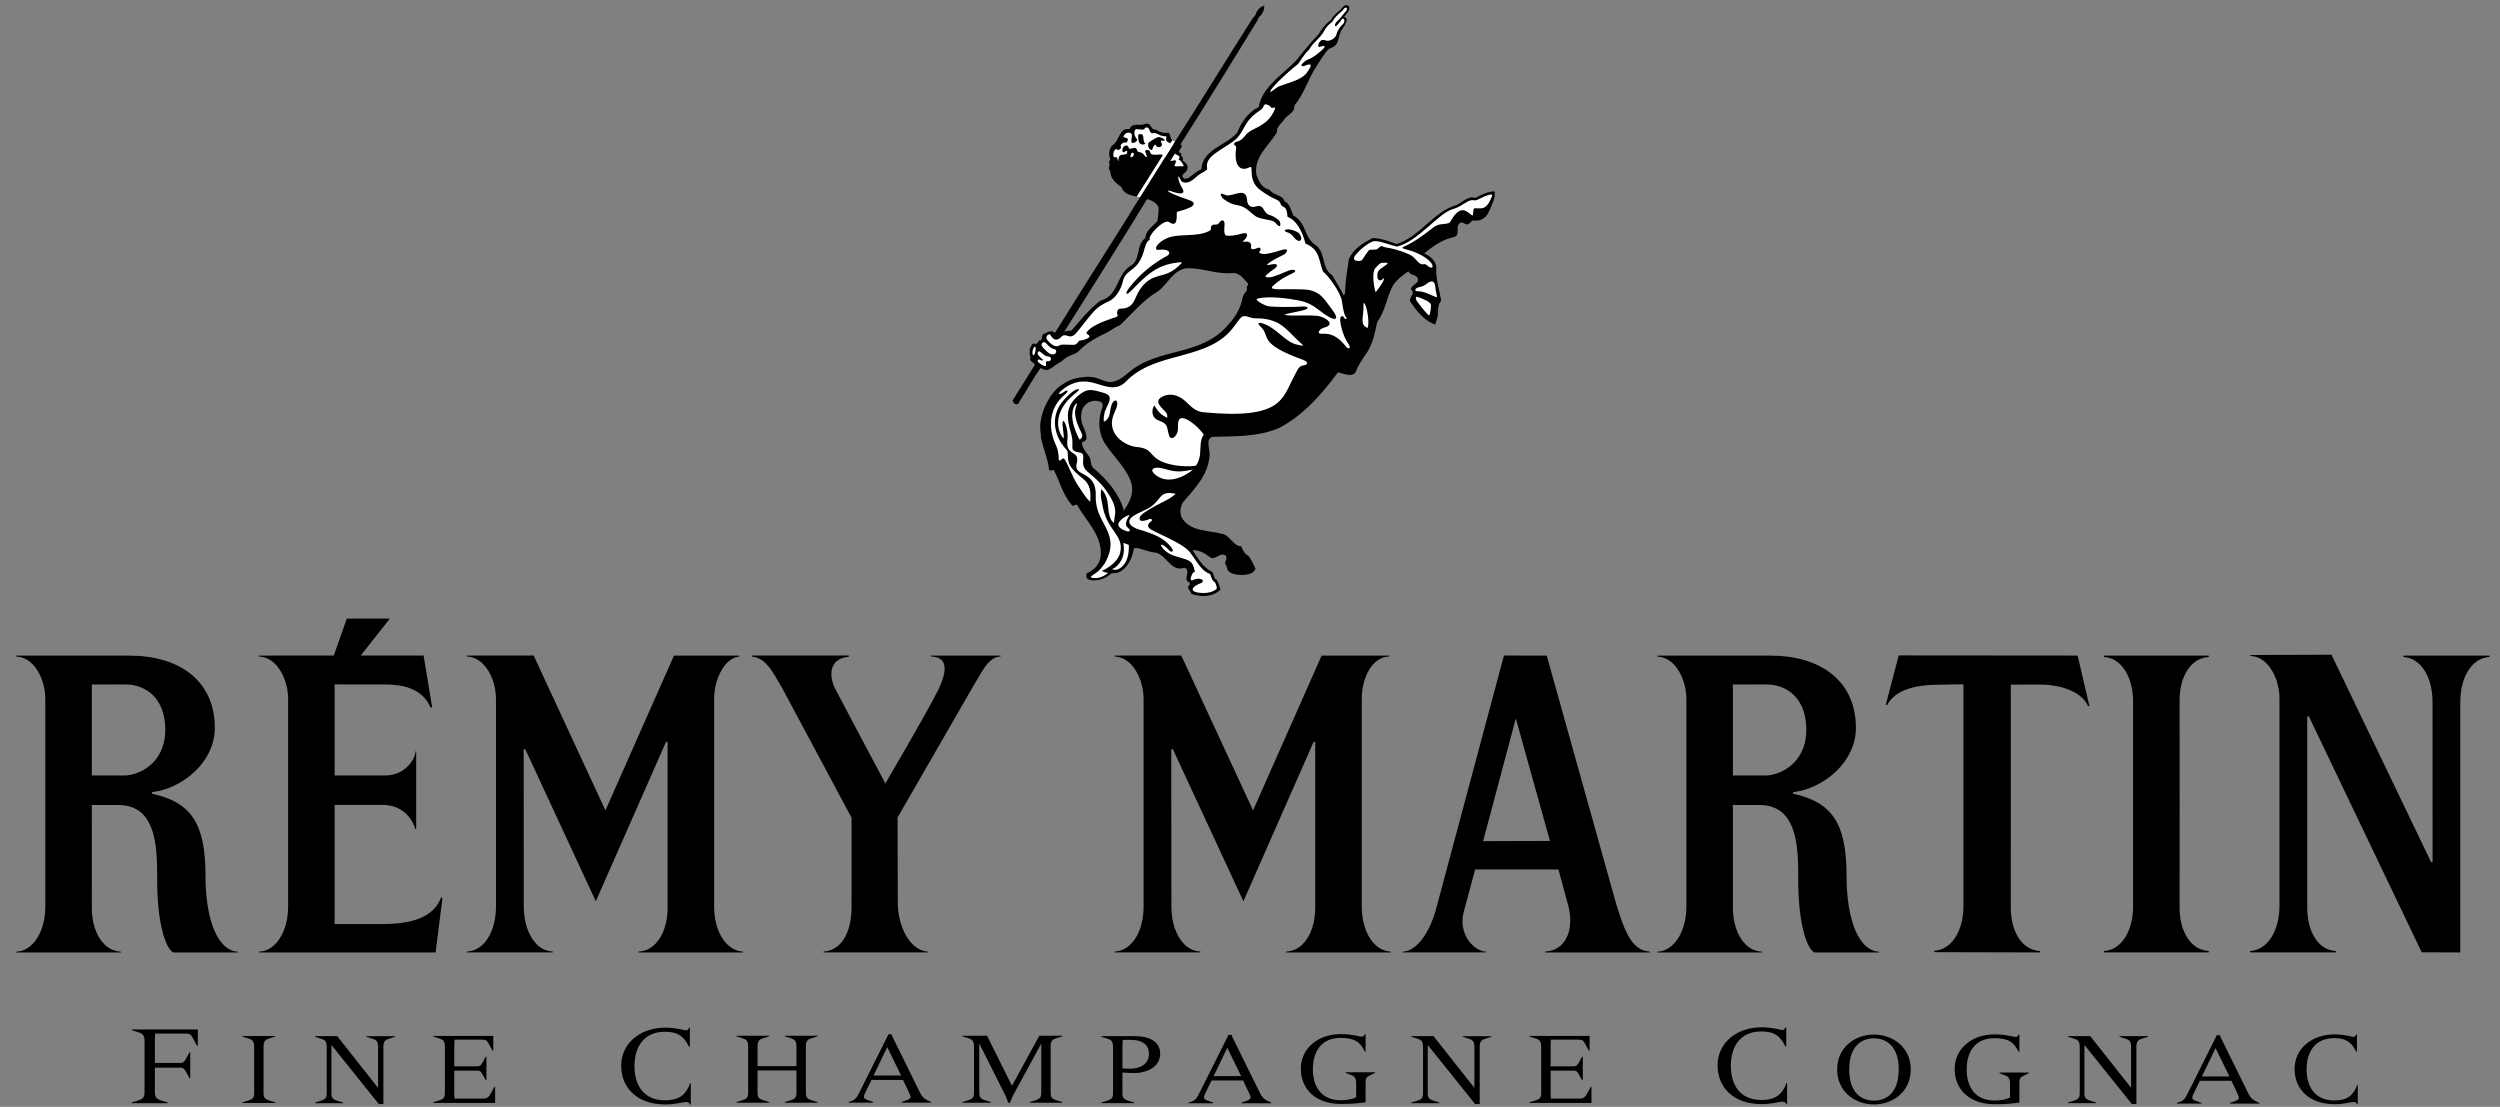 <svg xmlns="http://www.w3.org/2000/svg" width="131" height="58" viewBox="0 0 131 58" fill="none"><rect x="0" y="0" width="131" height="58" fill="#808080" stroke="none"/><path fill-rule="evenodd" clip-rule="evenodd" d="M10.768 45.884C10.768 43.167 10.034 42.043 7.964 41.589L7.968 41.507C8.732 41.428 9.559 41.035 10.179 40.455C10.876 39.805 11.259 38.978 11.257 38.13C11.256 36.954 10.821 35.982 10 35.321C9.213 34.688 8.097 34.354 6.773 34.354H0.853V34.405C1.159 34.416 1.448 34.547 1.693 34.79C2.107 35.206 2.375 35.923 2.375 36.62V47.493C2.375 48.825 1.724 49.834 0.856 49.868L0.855 49.91H6.333V49.867C6 49.852 5.685 49.708 5.456 49.465C5.038 49.04 4.803 48.335 4.811 47.532C4.815 47.163 4.814 46.148 4.812 44.864L4.811 42.223V42.181H6.182C6.722 42.178 7.159 42.338 7.479 42.657C8.242 43.416 8.239 44.971 8.236 46.107C8.232 48.303 8.655 49.678 9.077 49.909C9.204 49.91 11.313 49.91 12.471 49.909V49.869C11.435 49.825 10.768 48.272 10.768 45.884ZM6.517 40.636H4.812V35.864L4.854 35.865C4.863 35.865 5.731 35.874 6.53 35.865C7.112 35.857 7.639 36.057 8.013 36.427C8.437 36.846 8.662 37.475 8.662 38.248C8.662 38.948 8.431 39.548 7.995 39.986C7.513 40.466 6.898 40.636 6.517 40.636ZM96.759 45.884C96.759 43.167 96.025 42.043 93.956 41.589L93.96 41.507C94.725 41.428 95.551 41.035 96.172 40.455C96.868 39.805 97.252 38.978 97.25 38.13C97.247 36.954 96.813 35.982 95.992 35.321C95.205 34.688 94.089 34.354 92.766 34.354H86.847V34.405C87.151 34.416 87.44 34.547 87.685 34.79C88.1 35.206 88.367 35.923 88.367 36.62V47.493C88.367 48.825 87.717 49.834 86.849 49.868L86.848 49.91H92.326V49.867C91.993 49.852 91.678 49.708 91.449 49.465C91.031 49.04 90.796 48.335 90.803 47.532C90.807 47.163 90.806 46.148 90.805 44.864L90.803 42.223V42.181H92.174C92.714 42.178 93.151 42.338 93.47 42.657C94.234 43.416 94.229 44.971 94.228 46.107C94.224 48.303 94.646 49.678 95.07 49.909C95.196 49.91 97.304 49.91 98.462 49.909V49.869C97.427 49.825 96.759 48.272 96.759 45.884ZM92.509 40.636H90.803V35.864L90.846 35.865C90.855 35.865 91.724 35.874 92.522 35.865C93.104 35.857 93.632 36.057 94.005 36.427C94.43 36.846 94.653 37.475 94.653 38.248C94.653 38.948 94.423 39.548 93.986 39.986C93.505 40.466 92.89 40.636 92.509 40.636ZM38.942 49.866C38.058 49.823 37.42 48.835 37.42 47.49V36.618C37.42 35.609 37.959 34.47 38.737 34.404V34.352H35.317L31.762 42.38L31.724 42.465L31.686 42.382L27.963 34.348L24.468 34.352V34.403C24.773 34.415 25.064 34.544 25.307 34.789C25.722 35.204 25.99 35.922 25.99 36.618V47.491C25.99 48.843 25.352 49.829 24.468 49.861V49.907H28.966C28.965 49.891 28.965 49.875 28.965 49.859C28.646 49.846 28.344 49.71 28.123 49.48C27.693 49.051 27.446 48.326 27.446 47.491L27.443 43.401L27.44 39.267L27.52 39.25L31.22 47.226L34.902 38.868L34.981 38.885L34.982 39.619L34.983 41.372L34.982 43.865C34.981 45.552 34.98 47.145 34.983 47.53C34.991 48.335 34.755 49.04 34.337 49.463C34.088 49.714 33.785 49.849 33.461 49.86V49.908H38.941V49.866H38.942ZM23.111 47.025C22.757 47.976 21.775 48.422 20.019 48.422H17.535V45.116L17.534 42.221V42.179H20.064C21.039 42.179 21.578 42.827 21.765 43.443L21.809 43.442V39.373H21.777C21.763 39.576 21.638 39.882 21.369 40.152C21.148 40.371 20.766 40.634 20.195 40.634H17.535V35.862H17.577C17.596 35.863 19.462 35.873 20.188 35.867C21.454 35.87 22.21 36.26 22.568 37.088L22.644 37.051L22.196 34.351H18.899L18.953 34.283L20.43 32.415H18.172L17.502 34.321L17.493 34.35H17.463L13.576 34.352V34.403C13.881 34.415 14.171 34.544 14.415 34.789C14.83 35.204 15.098 35.922 15.098 36.618V47.491C15.098 48.824 14.447 49.834 13.576 49.867V49.908H22.826L23.185 47.05L23.111 47.025ZM48.783 34.352L48.786 34.402C49.09 34.411 49.302 34.503 49.41 34.679C49.593 34.977 49.495 35.492 49.11 36.255C48.522 37.422 46.453 40.953 46.432 40.989L46.394 41.054L46.359 40.987C46.335 40.942 43.929 36.424 43.75 36.065C43.576 35.714 43.467 35.207 43.685 34.835C43.83 34.587 44.105 34.445 44.477 34.416L44.475 34.348L39.393 34.351V34.404C40.061 34.468 40.412 35.068 40.749 35.652C40.824 35.781 40.894 35.903 40.969 36.022L44.618 42.842L44.623 42.852V45.409C44.623 46.475 44.624 47.317 44.621 47.573C44.605 48.944 44.043 49.814 43.152 49.861V49.907H48.621L48.62 49.865C48.198 49.84 47.803 49.562 47.505 49.071C47.212 48.587 47.044 47.938 47.044 47.291L47.04 46.145L47.033 42.845V42.833L47.039 42.824L50.877 36.167L51.126 35.739C51.581 34.947 51.888 34.421 52.425 34.403V34.352H48.783ZM72.878 49.866C71.995 49.823 71.356 48.835 71.356 47.49V36.618C71.356 36.08 71.49 35.538 71.724 35.131C71.99 34.667 72.358 34.417 72.787 34.402V34.352H69.253L65.698 42.38L65.66 42.465L65.622 42.382L61.899 34.348L58.403 34.352V34.403C58.709 34.415 58.998 34.544 59.243 34.789C59.657 35.204 59.925 35.922 59.925 36.618V47.491C59.925 48.843 59.287 49.829 58.403 49.861V49.907H62.901C62.901 49.891 62.9 49.875 62.9 49.859C62.581 49.846 62.28 49.71 62.058 49.48C61.628 49.051 61.381 48.326 61.381 47.491L61.377 43.401L61.375 39.267L61.454 39.25L65.154 47.226L68.836 38.868L68.916 38.885V39.619L68.918 41.372L68.916 43.865C68.915 45.552 68.913 47.145 68.918 47.53C68.926 48.335 68.69 49.04 68.27 49.463C68.042 49.705 67.728 49.847 67.396 49.86V49.908H72.876V49.866H72.878ZM86.448 49.861C85.522 49.817 85.15 48.855 84.696 47.396L81.049 34.355L78.807 34.35L75.23 47.708C74.847 49.018 74.186 49.838 73.494 49.87V49.907H77.871V49.871C77.567 49.854 77.22 49.644 76.978 49.322C76.783 49.065 76.491 48.513 76.718 47.712L77.289 45.59L77.297 45.559H77.328L81.631 45.561H81.663L81.671 45.592L82.191 47.508C82.372 48.278 82.28 48.943 81.931 49.385C81.696 49.682 81.356 49.847 80.97 49.86V49.908H86.45C86.448 49.89 86.448 49.872 86.448 49.861ZM81.162 44.065L77.769 44.075H77.715L77.729 44.023L79.389 37.792L79.428 37.644L79.469 37.792L81.203 44.011L81.217 44.064L81.162 44.065ZM108.87 34.352L99.494 34.344L98.816 36.922L98.882 36.949C99.251 36.253 100.13 35.894 101.497 35.881C101.558 35.883 101.663 35.879 101.811 35.875C102.056 35.868 102.425 35.859 102.844 35.859H102.885V47.477C102.885 48.803 102.245 49.779 101.358 49.817C101.358 49.836 101.359 49.865 101.361 49.893L106.89 49.908C106.893 49.879 106.893 49.852 106.893 49.831C106.457 49.814 106.066 49.581 105.79 49.171C105.51 48.754 105.36 48.172 105.365 47.53C105.369 47.088 105.368 41.717 105.367 38.163L105.365 35.915V35.873L105.407 35.874C106 35.875 106.571 35.871 106.859 35.869C108.349 35.873 109.216 36.458 109.414 37.013C109.433 37.008 109.457 36.999 109.483 36.992L108.87 34.352ZM114.636 49.17C114.356 48.753 114.205 48.171 114.211 47.53C114.215 47.198 114.215 44.786 114.214 42.13C114.215 39.473 114.215 37.062 114.211 36.73C114.205 36.088 114.356 35.506 114.636 35.09C114.911 34.679 115.303 34.446 115.738 34.428C115.739 34.403 115.738 34.378 115.736 34.352H110.249L110.247 34.428C111.134 34.468 111.774 35.442 111.774 36.769V47.491C111.774 48.817 111.134 49.793 110.247 49.831C110.247 49.85 110.248 49.879 110.249 49.907H115.736C115.738 49.879 115.74 49.851 115.738 49.831C115.303 49.813 114.911 49.58 114.636 49.17ZM125.939 34.352L125.936 34.427C126.822 34.467 127.464 35.441 127.464 36.768L127.465 39.537L127.468 45.157L127.388 45.175L122.17 34.307L117.924 34.322V34.373C118.229 34.385 118.518 34.515 118.763 34.76C119.178 35.175 119.445 35.892 119.445 36.589V47.461C119.445 48.804 118.799 49.791 117.904 49.83C117.904 49.849 117.904 49.878 117.906 49.906H122.398C122.399 49.878 122.401 49.85 122.399 49.831C121.965 49.813 121.592 49.588 121.319 49.178C121.044 48.762 120.899 48.195 120.899 47.539V37.545L120.979 37.528L126.899 49.901L128.92 49.908V36.768C128.92 35.441 129.56 34.467 130.446 34.427C130.447 34.402 130.447 34.377 130.445 34.352H125.939Z" fill="black"></path><path fill-rule="evenodd" clip-rule="evenodd" d="M60.642 15.285C59.888 15.739 59.347 16.414 58.688 17.037C58.46 17.132 58.25 17.29 58.029 17.409C57.484 17.677 56.9 17.979 56.528 18.398C56.239 18.648 56.026 18.549 55.647 18.918C55.456 19.024 55.275 19.145 55.104 19.28C54.844 19.476 54.72 19.35 54.519 19.29C54.106 19.878 53.733 20.561 53.34 21.177C53.193 21.193 53.135 21.171 53.054 20.992C53.445 20.364 53.864 19.716 54.233 19.104C54.203 19.014 53.872 18.911 54.016 18.73C53.932 18.637 53.963 18.511 53.957 18.357C53.956 18.267 54.012 18.2 54.032 18.137C54.134 17.852 54.296 18.14 54.375 17.95C54.444 17.785 54.51 17.878 54.581 17.79C54.626 17.576 54.562 17.523 54.8 17.457C54.914 17.362 54.937 17.404 55.086 17.348C55.133 17.336 55.234 17.423 55.283 17.436C55.938 16.397 56.595 15.333 57.265 14.277L59.041 11.464C59.238 11.12 59.737 10.342 59.737 10.342C59.737 10.342 59.605 10.319 59.56 10.303C59.238 10.227 58.907 10.181 58.757 9.798C58.461 9.589 58.172 9.348 58.181 8.965C58.09 8.886 58.093 8.726 58.152 8.622C58.136 8.57 58.068 8.496 58.181 8.365C58.078 8.045 58.109 7.773 58.326 7.587C58.67 7.358 58.644 6.681 59.179 6.766C59.364 6.385 59.731 6.62 59.987 6.497C60.363 6.375 60.275 6.857 60.563 6.785C60.749 6.92 60.966 6.99 61.222 6.956C61.396 7.078 61.26 7.374 61.578 7.405C61.87 6.939 62.194 6.446 62.486 5.98C63.17 4.879 63.858 3.779 64.549 2.682C64.972 2.015 65.254 1.562 65.654 0.935C65.754 0.843 65.8 0.778 65.833 0.656C65.871 0.569 65.928 0.491 65.999 0.428C66.071 0.366 66.156 0.32 66.247 0.293C66.247 0.293 66.273 0.583 66.061 0.81C65.957 0.901 65.93 0.94 65.901 1.054C65.221 2.161 63.19 5.478 61.857 7.565C62.075 7.703 61.705 7.847 61.799 7.989C61.846 8.035 61.902 8.008 61.902 8.099L61.885 8.161C62.03 8.228 61.95 8.349 62.001 8.447C62.159 8.534 62.301 8.72 62.198 8.909C62.159 9.044 61.898 9.13 61.97 9.28C62.005 9.316 62.027 9.355 62.084 9.367L62.257 9.339C62.486 9.19 62.687 8.972 62.948 8.877C63.019 7.788 64.282 7.638 64.842 6.928C65.047 6.392 65.415 5.879 65.96 5.606C66.047 4.997 66.491 4.493 66.958 4.056C67.274 3.762 67.649 3.456 67.926 3.165C67.926 3.165 68.647 2.241 69.102 1.788L69.207 1.604C69.362 1.396 69.477 1.252 69.752 1.032C69.85 0.827 70.051 0.669 70.225 0.527C70.378 0.33 70.48 0.261 70.538 0.268C70.609 0.272 70.71 0.309 70.703 0.437C70.702 0.606 70.577 0.663 70.426 0.894C70.5 0.891 70.578 0.975 70.565 1.063C70.533 1.223 70.407 1.436 70.26 1.624C70.204 1.819 70.162 1.926 70.122 2.091C70.027 2.42 69.889 2.434 69.772 2.502C69.582 2.549 69.429 2.761 68.988 3.463C68.551 4.12 68.349 4.907 67.826 5.524C67.853 5.958 67.414 5.997 67.249 6.325C66.749 6.85 67.001 6.771 66.879 6.984C66.44 7.682 65.659 8.279 65.845 9.194C65.982 9.482 66.065 9.835 66.526 9.944C66.754 10.27 67.194 10.185 67.309 10.545C67.608 10.682 67.644 11.034 67.766 11.29C68.469 11.655 68.33 12.502 68.974 12.869C69.483 13.287 69.23 14.052 69.806 14.419C70.008 14.771 70.236 15.114 70.407 15.481C70.502 15.418 70.473 15.252 70.493 15.138C70.502 14.648 70.627 14.041 70.679 13.575C70.926 13.027 71.42 12.739 71.931 12.47C72.376 12.49 72.771 12.632 73.166 12.786C74.361 12.454 75.123 11.069 76.324 10.745C76.631 10.58 76.985 10.234 77.298 10.375C77.618 10.212 77.92 10.043 78.3 10.027C78.378 10.166 78.285 10.453 78.235 10.582C78.016 11.072 77.918 11.65 77.155 11.551C77.017 11.673 76.945 11.832 76.752 11.721C76.681 11.674 76.584 11.625 76.492 11.693C76.22 11.918 76.587 12.348 76.121 12.439C75.56 12.562 75.071 12.921 74.629 13.272C74.922 13.418 75.193 13.615 75.261 13.962C75.218 14.614 75.43 15.166 75.517 15.77C75.265 16.022 75.41 16.437 75.288 16.744L75.202 17.005C74.641 16.816 74.191 16.263 73.88 15.769C73.86 15.552 74.176 15.367 73.938 15.165C73.931 14.916 74.42 14.857 74.282 14.561C74.16 14.356 73.911 14.454 73.797 14.217C73.524 14.39 73.184 14.663 72.991 14.963C72.656 15.583 72.59 16.305 72.159 16.889C72.053 17.418 71.945 17.951 71.67 18.409C71.433 18.76 71.177 19.104 71.038 19.498C70.844 19.778 70.448 19.585 70.237 19.546C70.175 19.532 70.105 19.496 70.091 19.53C69.268 20.662 68.243 21.803 67.021 22.426C65.986 22.88 64.763 22.865 63.548 22.889C63.151 22.988 63.401 23.488 63.383 23.885C63.295 24.861 62.695 25.508 62.001 26.302C61.923 26.419 61.875 26.554 61.86 26.694C61.845 26.834 61.863 26.976 61.914 27.107C62.344 27.861 63.268 27.774 64.01 27.967C64.448 28.023 64.59 28.607 65.04 28.626C65.115 28.812 65.222 29.048 65.415 29.116C65.565 29.329 65.684 29.563 65.79 29.802C65.692 30.057 65.408 30.116 65.137 30.126C64.844 30.127 64.273 30.11 64.277 29.651C64.033 29.484 64.496 29.163 64.094 29.056C63.837 29.044 63.652 29.36 63.407 29.202C63.142 28.986 62.819 28.808 62.487 28.828C62.759 29.229 63.02 29.732 63.494 29.948C63.636 30.063 63.565 30.308 63.751 30.379C63.845 30.537 63.911 30.719 63.952 30.895C63.573 31.274 62.988 31.309 62.433 31.125C62.401 30.958 62.117 30.8 62.346 30.635C62.39 30.469 62.161 30.501 62.173 30.347C62.153 30.133 62.354 29.853 62.058 29.747C61.328 30.02 61.083 28.934 60.424 28.943C60.05 28.879 59.52 28.628 59.418 28.74C59.395 28.856 59.366 28.971 59.331 29.084C59.216 29.467 58.925 29.933 58.499 30.031H58.443C58.4 30.039 58.27 30.012 58.215 30.063C57.903 30.343 57.464 30.485 57.066 30.379C56.912 30.335 56.893 30.149 56.952 30.031C57.128 29.967 57.286 29.861 57.411 29.721C57.535 29.581 57.623 29.412 57.666 29.229C57.82 28.102 56.928 27.336 56.434 26.444C56.324 26.416 56.233 26.59 56.146 26.444C55.688 25.908 55.534 25.241 55.226 24.637C55.12 24.594 55.049 24.723 54.97 24.608C54.911 23.997 54.638 23.477 54.54 22.888C54.559 22.766 54.505 22.608 54.509 22.454C54.464 21.804 54.909 20.664 55.602 20.188C55.943 19.953 56.239 19.817 56.706 19.767C56.949 19.742 56.988 19.733 57.151 19.752C57.576 19.763 57.88 20.064 58.275 20.01C58.759 19.912 58.954 19.647 59.349 19.354C60.83 18.258 62.907 18.603 64.241 17.146C64.671 16.692 64.998 16.248 65.129 15.54C65.185 15.296 65.38 15.328 65.331 15.078C65.313 14.97 65.437 14.966 65.39 14.848C65.173 14.604 64.995 14.355 64.672 14.304C63.796 14.399 63.087 14.053 62.28 14.055C62.15 14.041 61.961 14.095 61.831 14.162C61.321 14.434 61.096 14.979 60.654 15.278L60.649 15.281L60.642 15.285ZM57.656 21.049C57.55 21.008 57.436 20.993 57.323 21.004C57.21 21.014 57.101 21.05 57.004 21.11C56.681 21.303 56.626 21.654 56.661 22.025C56.716 22.372 56.977 22.672 56.918 23.032C56.862 23.131 56.752 23.127 56.688 23.206C56.712 23.522 56.977 23.743 57.119 24.007C57.178 24.18 57.143 24.39 57.293 24.524C58.014 25.136 58.619 25.846 58.871 26.679V26.793C59.144 26.375 59.416 25.925 59.301 25.384C59.08 24.567 58.362 23.952 57.897 23.233C57.55 22.7 57.516 21.972 57.778 21.311C57.778 21.311 57.829 21.126 57.656 21.049ZM55.764 17.386C55.764 17.386 55.929 17.311 56.134 17.325C56.177 17.311 57.066 16.153 57.685 15.747C58.636 15.478 58.496 14.379 59.249 13.926C59.8 13.592 59.502 12.844 60.02 12.47C60.02 12.088 60.426 11.843 60.651 11.578C60.671 11.341 60.73 11.085 60.707 10.86C60.6 10.611 60.336 10.5 60.107 10.43C59.858 10.851 59.678 11.108 59.389 11.608C58.188 13.539 56.98 15.464 55.764 17.386Z" fill="black"></path><path fill-rule="evenodd" clip-rule="evenodd" d="M61.576 7.405L59.734 10.341L59.559 10.306C59.559 10.306 61.401 7.389 61.426 7.349C61.486 7.397 61.576 7.405 61.576 7.405ZM59.339 8.007C59.261 8.015 59.18 8.251 59.29 8.241C59.4 8.231 59.484 7.992 59.339 8.007ZM61.593 7.997C61.483 8.151 61.957 8.085 61.758 8.351C61.743 8.371 61.838 8.333 62.002 8.63C62.028 8.678 62.032 8.725 61.957 8.715C61.799 8.694 61.498 8.764 61.548 8.66C61.637 8.474 61.634 8.41 61.598 8.405C61.454 8.385 61.281 8.495 61.344 8.401C61.414 8.296 61.593 7.997 61.593 7.997Z" fill="white"></path><path fill-rule="evenodd" clip-rule="evenodd" d="M59.145 6.949C59.016 6.96 58.925 7.005 58.876 7.139C58.83 7.262 59.164 7.159 59.09 7.364C59.016 7.568 58.972 7.403 58.831 7.498C58.602 7.652 58.836 7.682 58.691 7.807C58.497 7.977 58.551 7.668 58.392 7.891C58.317 7.996 58.317 8.268 58.407 8.241C58.542 8.2 58.541 8.3 58.592 8.426C58.638 8.541 58.542 8.151 58.756 8.117C58.97 8.082 59.065 8.117 59.065 7.947C59.065 7.777 58.818 8.142 58.811 7.887C58.806 7.691 58.957 7.622 59.005 7.623C59.194 7.628 59.087 7.845 59.265 7.788C59.694 7.648 59.489 7.941 59.683 7.967C59.973 8.007 59.973 8.236 60.072 8.231C60.172 8.226 59.898 7.857 60.077 7.857C60.371 7.857 60.192 8.071 60.402 8.101C60.611 8.131 60.801 8.071 60.88 8.101C60.96 8.131 61.01 8.226 61.04 8.231C61.069 8.236 61.414 7.655 61.481 7.556C61.501 7.526 61.263 7.521 61.14 7.403C61.045 7.312 61.181 7.145 61.085 7.143C60.702 7.138 60.681 6.934 60.407 6.979C60.203 7.012 60.273 6.665 60.083 6.68C59.893 6.695 60.068 6.8 59.834 6.79C59.6 6.78 59.48 6.712 59.45 6.879C59.421 7.044 59.458 7.135 59.575 7.294C59.651 7.396 59.32 7.578 59.291 7.443C59.261 7.309 59.351 7.105 59.291 7.019C59.23 6.935 59.145 6.949 59.145 6.949ZM71.028 13.362C71.24 13.105 71.705 12.694 72.005 12.634C72.293 12.644 72.304 12.664 72.624 12.754C72.896 12.83 72.906 12.851 73.197 12.923C74.285 12.664 75.366 11.189 76.099 10.968C76.525 10.84 76.602 10.719 76.891 10.569C77.008 10.509 77.081 10.47 77.251 10.495C77.363 10.511 77.393 10.478 77.539 10.409C77.8 10.289 77.812 10.276 77.993 10.22C78.173 10.164 78.223 10.197 78.178 10.29C78.088 10.469 77.968 10.908 77.589 10.918C77.21 10.928 77.23 10.848 77.2 11.077C77.169 11.306 77.24 11.367 76.97 11.157C76.701 10.948 76.487 10.948 76.212 11.287C75.971 11.585 76.053 11.696 75.744 11.726C75.311 11.767 75.275 11.785 74.916 12.064C74.558 12.344 74.161 12.635 73.719 12.853C73.498 12.961 73.345 12.982 73.7 13.072C73.996 13.147 74.58 13.347 74.921 13.695C75.199 13.978 75.047 14.149 74.797 13.919C74.547 13.69 74.596 14.078 74.177 13.59C74.088 13.486 74.028 13.416 73.804 13.316C73.27 13.078 72.861 13.007 72.632 12.967C72.403 12.927 72.423 12.832 72.274 12.962C72.123 13.092 72.183 13.062 71.954 13.082C71.724 13.102 71.784 13.032 71.574 13.322C71.366 13.61 71.415 13.691 71.136 13.671C70.858 13.651 70.949 13.455 71.028 13.362Z" fill="white"></path><path fill-rule="evenodd" clip-rule="evenodd" d="M72.402 13.771C72.652 13.771 72.877 13.726 72.543 13.945C72.221 14.156 72.138 14.231 72.183 14.573C72.197 14.688 72.367 14.726 72.413 14.659C72.499 14.53 72.552 14.579 72.487 14.718C72.422 14.857 72.342 14.965 72.212 15.147C72.057 15.367 72.079 15.311 72.043 15.182C71.98 14.945 71.889 14.249 72.064 14.055C72.238 13.86 72.354 13.771 72.402 13.771ZM74.307 15.062C74.602 14.995 74.606 14.983 74.801 14.838C74.996 14.693 75.176 14.704 75.206 15.008C75.235 15.312 75.295 15.477 75.3 15.561C75.305 15.646 74.686 15.255 74.338 15.267C74.043 15.277 74.178 15.092 74.307 15.062ZM74.307 15.566C74.618 15.678 74.966 15.825 74.981 15.975C74.996 16.124 74.946 16.379 74.92 16.469C74.896 16.558 74.861 16.518 74.797 16.458C74.73 16.399 74.223 15.795 74.198 15.686C74.174 15.576 74.183 15.521 74.307 15.566ZM71.446 16.075C71.446 16.573 71.281 16.944 71.546 17.122C71.698 17.224 71.665 17.201 71.695 17.012C71.725 16.822 71.675 16.324 71.556 16.015C71.437 15.706 71.446 15.99 71.446 16.075ZM56.648 22.979C56.682 22.943 56.704 22.897 56.709 22.848C56.715 22.798 56.705 22.749 56.681 22.706C56.016 21.421 56.537 21.293 56.4 21.121C56.179 21.379 56.037 21.877 56.443 22.78C56.561 23.042 56.562 23.075 56.648 22.979ZM61.899 24.699C62.081 24.685 62.361 24.64 62.503 24.604C62.346 24.764 62.08 24.904 61.929 24.971C61.627 25.107 60.963 25.315 60.458 24.797C60.288 24.624 60.411 24.509 60.637 24.506C60.989 24.5 61.336 24.739 61.899 24.699ZM59.763 27.032C59.703 27.111 59.646 27.337 59.922 27.291C60.058 27.268 60.13 27.246 60.211 27.206C60.308 27.159 60.409 27.239 60.37 27.271C60.186 27.427 60.108 27.489 60.191 27.64C60.315 27.865 61.934 28.381 62.377 28.964C62.666 29.346 62.921 29.863 63.312 30.034C63.365 30.057 63.415 30.082 63.421 30.104C63.554 30.563 63.643 30.405 63.721 30.633C63.793 30.845 63.759 30.864 63.651 30.932C63.531 31.006 63.232 31.121 62.783 31.052C62.261 30.971 62.533 30.697 62.913 30.563C63.194 30.463 62.922 30.198 62.514 30.394C62.354 30.47 62.364 30.284 62.474 30.075C62.584 29.865 62.683 30.125 62.524 29.646C62.364 29.167 61.603 29.322 61.068 28.868C60.691 28.549 60.806 28.332 61.282 28.853C61.396 28.978 61.583 28.901 61.312 28.605C60.998 28.26 60.709 28.046 59.612 27.722C59.511 27.692 58.674 27.357 59.622 26.904C60.27 26.595 60.387 26.563 60.754 26.101C60.956 25.846 61.134 25.776 61.605 25.874C61.422 26.056 61.142 26.206 60.858 26.345C60.637 26.453 59.905 26.843 59.763 27.032Z" fill="white"></path><path fill-rule="evenodd" clip-rule="evenodd" d="M59.19 26.976C58.995 27.315 58.922 27.526 59.105 27.658C59.267 27.777 59.236 27.928 58.935 27.798C58.663 27.681 58.382 27.5 58.855 27.146C58.943 27.081 59.106 26.995 59.19 26.976ZM58.629 29.544C58.97 29.127 58.892 28.674 58.865 28.458C58.85 28.425 58.926 28.469 58.964 28.483C59.012 28.5 59.031 28.509 59.118 28.54C59.157 28.552 59.153 28.596 59.153 28.662C59.154 29.262 58.946 29.709 58.532 29.848C58.446 29.871 58.353 29.861 58.273 29.82C58.433 29.747 58.489 29.715 58.629 29.544Z" fill="white"></path><path fill-rule="evenodd" clip-rule="evenodd" d="M62.667 24.398C62.307 24.476 61.45 24.434 60.908 24.2C60.175 23.882 60.436 23.503 59.557 23.422C58.928 23.363 57.853 22.682 58.426 21.561C58.711 20.951 58.411 20.867 58.29 21.117C58.133 21.442 58.206 21.653 58.071 21.89C58.042 21.942 57.956 22.072 57.841 22.093C57.822 21.928 57.845 21.82 57.867 21.686C57.933 21.267 58.485 20.769 57.847 20.589C57.209 20.41 56.983 20.31 56.47 20.758C55.815 21.332 55.888 21.912 56.132 22.743C56.196 22.962 56.198 23.132 56.195 23.264C56.187 23.521 56.154 23.634 56.511 23.7C56.727 23.74 56.781 23.77 56.76 24.04C56.724 24.505 56.807 24.574 57.268 24.957C57.898 25.478 58.252 26.124 58.346 26.373C58.528 26.857 58.385 27.008 58.377 27.399C58.311 27.356 58.226 27.305 58.154 27.072C58.054 26.742 58.081 26.546 58.021 26.223C57.981 26.006 57.854 25.742 57.708 25.636C57.645 25.933 57.701 26.154 57.755 26.384C57.956 27.811 58.902 27.997 58.704 28.935C58.632 29.281 58.352 29.515 58.236 29.611C58.063 29.747 57.935 29.822 57.741 29.91C57.844 29.969 57.918 30.014 58.076 30.013C57.935 30.11 57.941 30.119 57.837 30.177C57.725 30.239 57.493 30.311 57.333 30.291C57.173 30.272 57.061 30.259 57.293 30.112C57.473 29.998 57.622 29.907 57.873 29.546C58.816 27.908 57.361 27.463 57.418 26.003C57.473 24.59 56.213 25.042 56.421 24.269C56.591 23.635 55.957 23.875 55.922 23.264C55.918 23.19 55.922 23.116 55.932 23.042C56.013 22.428 55.666 21.741 55.675 22.224C55.679 22.455 55.813 23.097 55.693 22.936C55.383 22.523 55.308 21.859 55.782 21.192C56.145 20.681 56.647 20.449 56.524 20.399C56.425 20.358 56.136 20.502 55.693 21.022C55.135 21.675 55.162 22.552 55.642 23.264C55.717 23.375 55.804 23.483 55.902 23.585C56.001 23.731 55.913 23.976 56.02 24.293C56.15 24.599 56.524 24.908 56.744 25.081C57.162 25.411 57.162 25.814 57.128 26.294C56.879 26.078 56.671 25.712 56.435 25.356C56.219 25.029 55.927 24.259 55.773 24.049C55.68 23.929 55.556 24.226 55.481 24.105C55.465 23.555 55.361 23.404 55.3 23.264C54.892 22.328 55.036 21.418 55.642 20.818C55.767 20.694 55.981 20.537 55.936 20.479C55.905 20.435 55.852 20.463 55.74 20.545C55.683 20.595 55.524 20.682 55.469 20.62C55.525 20.548 55.62 20.463 55.694 20.404C56.272 19.947 56.822 19.913 57.407 20.09C57.936 20.249 58.51 20.499 59.002 19.99C60.575 18.347 63.35 18.953 64.686 17.078C65.079 16.527 65.101 16.5 65.46 16.619C65.818 16.739 65.846 16.634 66.356 16.723C67.234 16.878 67.529 17.419 68.116 17.935C68.406 18.19 68.251 18.114 67.977 18.06C67.368 17.94 66.929 17.233 66.252 16.978C65.887 16.84 65.903 16.955 66.022 17.082C66.235 17.308 66.218 17.274 66.382 17.696C66.56 18.159 67.357 18.517 68.275 18.853C68.64 18.986 68.484 19.138 68.275 19.152C68.051 19.166 67.949 19.468 67.797 19.75C67.188 20.873 67.195 22 63.063 21.603C62.656 21.564 62.435 21.328 62.163 21.067C61.69 20.612 61.257 20.652 61.021 20.735C60.685 20.87 60.51 21.039 60.969 21.471C61.145 21.636 61.195 21.754 61.154 21.892C60.864 21.743 60.722 21.64 60.487 21.241C60.313 21.494 60.35 21.894 60.693 22.025C61.195 22.215 61.125 22.302 61.226 22.703C61.298 22.988 61.325 22.917 61.411 22.958C61.585 22.931 61.731 22.681 61.725 22.453C61.714 22.061 61.767 21.89 61.97 21.91C62.299 21.942 62.852 22.433 63.081 22.782C62.857 22.998 62.919 23.663 62.871 23.891C62.813 24.182 62.748 24.289 62.667 24.398ZM68.418 3.18C68.063 3.446 68.21 3.509 68.354 3.45C68.906 3.224 68.613 3.593 68.534 3.729C68.205 4.294 67.157 4.377 66.869 4.616C66.58 4.855 66.416 4.91 66.728 4.546C67.095 4.12 67.752 3.558 68.03 3.342C68.122 3.233 68.304 2.864 68.591 2.606C68.853 2.158 69.174 2.023 69.401 1.596C69.47 1.464 69.589 1.312 69.828 1.125C69.954 0.857 70.272 0.631 70.362 0.544C70.503 0.275 70.699 0.42 70.496 0.624C70.32 0.802 70.28 0.931 70.108 1.073C69.964 1.192 69.92 1.324 69.971 1.366C70.015 1.403 70.127 1.251 70.232 1.128C70.393 0.78 70.572 1.118 70.331 1.298C70.236 1.398 70.093 1.567 70.037 1.791C69.984 2.011 69.671 2.173 69.521 2.132C69.296 2.061 69.23 2.085 69.132 2.218C69.043 2.358 69.08 2.479 69.133 2.461C69.749 2.261 69.184 2.706 68.983 2.863C68.781 3.02 68.665 3.063 68.418 3.18ZM54.893 18.928C54.768 18.907 54.818 19.083 54.818 19.103C54.819 19.239 54.695 19.179 54.551 19.089C54.398 18.993 54.343 18.916 54.392 18.862C54.428 18.824 54.469 18.828 54.523 18.867C54.613 18.934 54.693 18.862 54.616 18.818C54.541 18.762 54.475 18.697 54.418 18.623C54.293 18.463 54.451 18.389 54.481 18.414C54.55 18.473 54.604 18.513 54.735 18.611C54.87 18.712 55.002 18.642 55.055 18.75C55.102 18.842 55.025 18.958 54.893 18.928ZM54.105 18.401C54.114 18.309 54.18 18.17 54.234 18.17C54.288 18.17 54.27 18.291 54.258 18.396C54.243 18.527 54.172 18.624 54.149 18.617C54.098 18.597 54.094 18.524 54.105 18.401ZM55.343 18.4C55.363 18.565 55.138 18.617 54.993 18.522C54.861 18.436 54.802 18.366 54.693 18.253C54.502 18.054 54.59 18.001 54.644 17.951C54.699 17.902 54.768 17.946 54.788 17.966C54.818 17.997 54.852 18.026 54.953 18.126C55.201 18.374 55.314 18.231 55.343 18.4Z" fill="white"></path><path fill-rule="evenodd" clip-rule="evenodd" d="M59.977 13.012C60.038 12.755 60.149 12.596 60.252 12.569C60.182 12.48 60.337 12.232 60.55 12.01C60.794 11.757 61.111 11.54 61.254 11.635C61.524 11.815 61.66 11.759 61.663 11.306C61.664 11.112 61.622 11.11 61.822 11.058C62.057 10.995 62.07 10.99 62.321 10.888C62.554 10.793 62.7 10.609 62.301 10.479C62.013 10.387 61.73 10.281 61.453 10.161C61.194 10.051 61.05 9.908 61.434 10.041C61.877 10.195 62.151 10.184 61.932 9.832C61.688 9.437 61.695 9.017 61.858 9.418C61.927 9.59 62.193 9.621 62.411 9.483C62.66 9.324 62.723 9.203 62.94 9.084C63.406 8.825 63.208 8.915 63.248 8.605C63.322 8.039 64.411 7.682 64.844 7.209C65.24 6.776 65.194 6.321 66.041 5.773C66.313 5.596 66.14 5.346 66.514 5.533C66.552 5.555 66.581 5.589 66.594 5.63C66.671 5.718 66.904 5.502 66.776 5.785C66.367 6.692 65.595 6.663 65.273 7.079C64.921 7.535 64.754 7.352 64.675 7.517C64.621 7.631 64.794 7.605 64.775 7.747C64.641 8.718 65.01 9.009 65.473 8.764C65.751 8.617 65.314 9.433 66.052 9.971C66.877 10.573 66.997 10.383 67.109 10.699C67.195 10.94 67.422 10.675 67.468 11.367C67.65 11.417 67.905 11.611 68.123 12.011C68.231 12.208 68.33 12.457 68.406 12.763C69.196 13.086 69.086 13.667 69.332 14.239C69.578 14.396 70.266 15.35 70.32 15.794C70.445 16.813 70.63 16.616 70.554 16.697C70.45 16.811 70.412 16.471 70.274 16.587C70.112 16.727 70.395 17.649 70.614 17.949C70.833 18.248 70.684 18.338 70.54 18.173C70.395 18.009 70.01 17.43 69.279 17.49C68.984 17.514 69.082 17.248 69.404 17.161C70.033 16.99 69.404 16.583 69.01 16.548C68.537 16.506 67.883 16.548 67.644 16.534C67.404 16.519 67.1 16.513 67.573 16.414C68.047 16.314 68.297 16.269 68.436 16.209C68.575 16.15 68.57 16.036 68.202 16.064C67.748 16.099 66.791 16.09 66.511 16.055C66.233 16.02 65.712 15.695 65.878 15.651C66.532 15.478 67.644 15.664 68.087 15.751C68.835 15.9 69.079 16.279 69.593 16.583C69.965 16.804 70.211 16.758 69.812 16.239C69.412 15.72 69.199 15.202 68.311 15.167C67.424 15.132 67.085 15.177 66.871 15.152C66.655 15.128 66.546 15.108 66.761 14.928C67.034 14.686 67.344 14.489 67.678 14.345C68.064 14.175 67.788 14.085 67.548 14.171C67.308 14.255 66.776 14.525 66.501 14.534C66.299 14.542 66.255 14.495 66.395 14.375C66.584 14.214 66.6 14.208 66.77 14.091C66.98 13.946 66.974 13.787 66.655 13.852C66.352 13.913 66.306 13.909 66.56 13.732C66.855 13.528 67.159 13.412 67.288 13.333C67.453 13.233 67.572 12.964 67.143 13.104C66.675 13.256 66.291 13.338 66.147 13.303C66.003 13.269 65.938 13.249 66.017 13.159C66.097 13.069 66.042 12.935 65.917 12.985C65.774 13.042 65.519 13.149 65.554 12.925C65.588 12.701 65.429 12.659 65.309 12.661C65.085 12.665 65.06 12.71 65.225 12.551C65.389 12.391 65.429 12.132 65.065 12.242C64.702 12.352 64.457 12.366 64.283 12.346C64.183 12.335 64.145 12.23 64.152 12.013C64.153 11.96 64.156 11.9 64.163 11.833C64.198 11.464 64.011 11.487 63.859 11.703C63.767 11.835 63.606 11.705 63.5 11.818C63.424 11.9 63.45 11.962 63.448 12.012C63.447 12.04 63.436 12.064 63.395 12.086C62.72 12.458 61.781 12.203 61.142 12.485C60.615 12.718 60.405 13.126 60.724 13.089C61.281 13.022 61.408 13.274 61.123 13.427C60.001 14.03 59.402 14.796 59.208 15.033C58.922 15.384 58.977 15.544 59.298 15.213C60.07 14.415 60.635 13.86 61.756 13.752C61.979 13.73 61.96 13.737 61.865 13.836C61.11 14.622 60.611 14.273 60.016 14.834C59.502 15.317 59.554 15.748 59.228 16.022C59.004 16.211 58.714 16.144 58.605 16.204C58.566 16.226 58.513 16.403 58.535 16.434C58.587 16.505 58.584 16.578 58.49 16.613C58.365 16.659 57.45 16.921 57.079 17.262C56.844 17.476 56.944 17.48 56.994 17.516C57.081 17.577 57.169 17.655 56.953 17.75C56.907 17.771 56.7 17.841 56.664 17.84C56.5 17.835 56.515 17.909 56.47 17.96C56.353 18.091 56.279 18.07 56.12 18.066C55.851 18.069 55.618 18.032 55.53 18.092C55.377 18.195 55.188 18.143 54.951 17.9C54.806 17.751 54.8 17.636 54.904 17.557C55.042 17.453 55.033 17.566 55.119 17.668C55.235 17.807 55.395 17.855 55.573 17.688C55.672 17.595 55.72 17.517 55.966 17.606C56.233 17.701 56.38 17.474 56.6 17.197C57.373 16.225 57.449 16.083 58.121 15.781C58.366 15.67 58.726 15.289 58.853 14.687C59.031 14.04 59.678 14.273 59.977 13.012Z" fill="white"></path><path fill-rule="evenodd" clip-rule="evenodd" d="M60.322 7.862C60.446 7.859 60.349 7.683 60.551 7.573C60.551 7.663 60.708 7.763 60.825 7.683C60.965 7.589 60.816 7.449 60.835 7.389C60.851 7.337 61.008 7.424 61.035 7.339C60.953 7.242 60.885 7.218 60.73 7.177C60.631 7.183 60.343 7.35 60.172 7.489C60.162 7.497 60.118 7.779 60.322 7.862ZM59.778 7.03C60 7.03 59.846 7.4 60.008 7.513C60.058 7.548 59.704 7.703 59.654 7.329C59.612 7.011 59.654 7.03 59.778 7.03ZM64.087 10.4C63.936 10.24 63.897 10.081 64.127 10.18C64.356 10.28 64.267 10.25 64.536 10.21C64.805 10.17 65.299 9.882 65.344 10.47C65.368 10.788 65.555 10.871 65.723 10.838C65.932 10.799 66.072 10.709 66.231 10.997C66.415 11.33 66.539 11.207 66.85 11.421C66.965 11.501 67.06 11.561 67.078 11.655C67.124 11.872 67.055 11.942 66.83 11.676C66.72 11.546 66.521 11.546 66.221 11.476C65.938 11.41 65.852 11.407 65.573 11.158C65.17 10.799 65.034 10.789 64.725 10.729C64.416 10.669 64.117 10.433 64.087 10.4ZM67.452 12.021C67.689 12.006 67.934 12.129 68.02 12.185C68.158 12.275 68.189 12.474 68.185 12.514C68.173 12.604 68.08 12.673 67.946 12.579C67.811 12.484 67.7 12.245 67.476 12.18C67.251 12.116 67.302 12.03 67.452 12.021Z" fill="black"></path><path fill-rule="evenodd" clip-rule="evenodd" d="M7.574 54.569C7.574 54.21 7.457 54.151 7.168 54.064L6.903 53.983V53.944H10.365V54.795H10.324L10.112 54.41C10.024 54.247 9.982 54.161 9.747 54.161H8.133C8.122 54.294 8.116 54.428 8.116 54.562V55.696H9.452C9.617 55.696 9.664 55.625 9.765 55.447L9.929 55.143H9.97V56.499H9.929L9.765 56.195C9.664 56.017 9.618 55.946 9.452 55.946H8.116V57.237C8.116 57.541 8.234 57.6 8.522 57.687L8.786 57.768V57.806H6.902V57.768L7.168 57.687C7.456 57.6 7.574 57.541 7.574 57.237V54.569H7.574ZM13.318 54.852C13.318 54.526 13.211 54.471 12.949 54.393L12.708 54.319V54.285H14.42V54.319L14.179 54.393C13.917 54.471 13.81 54.526 13.81 54.852V57.278C13.81 57.554 13.917 57.609 14.179 57.688L14.42 57.761V57.796H12.708V57.761L12.949 57.688C13.211 57.609 13.318 57.555 13.318 57.278V54.852ZM17.12 54.863C17.12 54.536 17.013 54.482 16.751 54.403L16.51 54.33V54.295H17.671L19.8 56.989H19.811V54.863C19.811 54.537 19.705 54.483 19.442 54.404L19.201 54.331V54.296H20.7V54.331L20.458 54.404C20.197 54.483 20.089 54.537 20.089 54.863V57.852H19.849L17.377 54.769H17.367V57.29C17.367 57.566 17.474 57.62 17.735 57.699L17.977 57.773V57.807H16.511V57.773L16.752 57.699C17.014 57.62 17.121 57.566 17.121 57.29V54.863H17.12ZM23.312 54.849C23.312 54.524 23.206 54.469 22.943 54.391L22.702 54.317V54.282H25.848V55.056H25.81L25.618 54.707C25.537 54.559 25.501 54.48 25.286 54.48H23.82C23.809 54.601 23.804 54.723 23.804 54.845V55.875H25.018C25.168 55.875 25.211 55.81 25.302 55.648L25.451 55.372H25.489V56.605H25.451L25.302 56.329C25.211 56.167 25.168 56.102 25.018 56.102H23.804V57.203C23.804 57.326 23.809 57.444 23.82 57.568H25.254C25.543 57.568 25.607 57.518 25.778 57.192L25.907 56.95H25.944V57.794H22.701V57.759L22.942 57.685C23.205 57.607 23.312 57.552 23.312 57.276V54.849H23.312ZM36.15 54.852H36.108C35.837 54.31 35.537 54.065 34.842 54.065C33.73 54.065 33.247 54.858 33.247 55.871C33.247 56.864 33.73 57.656 34.842 57.656C35.637 57.656 35.931 57.315 36.12 56.875L36.155 56.766H36.197V57.874H36.155C36.131 57.808 36.079 57.743 35.943 57.743C35.784 57.743 35.419 57.874 34.865 57.874C33.417 57.874 32.551 57.032 32.551 55.839C32.551 54.689 33.523 53.848 34.865 53.848C35.154 53.848 35.401 53.886 35.59 53.918C35.778 53.957 35.908 53.995 35.96 53.995C36.032 53.995 36.096 53.907 36.108 53.848H36.149V54.852H36.15ZM39.203 54.838C39.203 54.513 39.096 54.459 38.834 54.38L38.593 54.306V54.271H40.306V54.306L40.065 54.38C39.802 54.459 39.695 54.513 39.695 54.838V55.864H41.734V54.838C41.734 54.513 41.627 54.459 41.365 54.38L41.124 54.306V54.271H42.837V54.306L42.596 54.38C42.333 54.459 42.227 54.513 42.227 54.838V57.265C42.227 57.541 42.333 57.595 42.596 57.675L42.837 57.748V57.783H41.124V57.748L41.365 57.675C41.627 57.595 41.734 57.542 41.734 57.265V56.091H39.695V57.265C39.695 57.541 39.802 57.595 40.065 57.675L40.306 57.748V57.783H38.593V57.748L38.834 57.675C39.096 57.595 39.203 57.542 39.203 57.265V54.838ZM45.667 56.587L45.346 57.242C45.309 57.316 45.272 57.406 45.272 57.459C45.272 57.582 45.368 57.607 45.507 57.656L45.753 57.745V57.78H44.464V57.745L44.619 57.691C44.849 57.613 44.913 57.484 45.111 57.084L46.433 54.441C46.508 54.292 46.534 54.249 46.545 54.194H46.721C46.754 54.323 46.802 54.397 46.85 54.496L48.214 57.263C48.305 57.45 48.412 57.568 48.589 57.652L48.792 57.746V57.781H47.24V57.746L47.465 57.667C47.647 57.603 47.711 57.563 47.711 57.48C47.711 57.425 47.689 57.362 47.603 57.184L47.32 56.587H45.667V56.587ZM47.219 56.359L46.491 54.87L45.774 56.359H47.219ZM55.054 57.265C55.054 57.541 55.161 57.595 55.424 57.675L55.665 57.748V57.783H53.952V57.748L54.193 57.675C54.455 57.595 54.562 57.542 54.562 57.265V54.7H54.552L53.112 57.349C53.043 57.482 52.973 57.645 52.925 57.783H52.823C52.802 57.68 52.754 57.561 52.711 57.462L51.325 54.7H51.314V57.265C51.314 57.541 51.421 57.595 51.683 57.675L51.923 57.748V57.783H50.427V57.748L50.668 57.675C50.929 57.595 51.037 57.542 51.037 57.265V54.838C51.037 54.513 50.929 54.459 50.668 54.38L50.427 54.306V54.271H51.721L53.027 56.896L54.461 54.271H55.665V54.306L55.424 54.38C55.161 54.459 55.054 54.513 55.054 54.838V57.265ZM58.323 54.861C58.323 54.534 58.216 54.48 57.954 54.401L57.713 54.328V54.293H59.43C60.505 54.293 60.795 54.786 60.795 55.196C60.795 55.921 60.088 56.227 59.436 56.227C59.27 56.227 59.051 56.216 58.815 56.202V57.287C58.815 57.563 58.922 57.617 59.184 57.696L59.425 57.77V57.805H57.713V57.77L57.954 57.696C58.216 57.617 58.323 57.563 58.323 57.287V54.861ZM58.815 55.985C58.933 55.995 59.034 55.999 59.184 55.999C59.934 55.999 60.207 55.619 60.207 55.215C60.207 54.796 59.918 54.489 59.249 54.489H58.832C58.821 54.613 58.816 54.732 58.816 54.854V55.985H58.815ZM63.485 56.618L63.165 57.274C63.127 57.348 63.09 57.436 63.09 57.49C63.09 57.614 63.186 57.639 63.325 57.687L63.571 57.776V57.811H62.282V57.776L62.437 57.722C62.667 57.643 62.732 57.514 62.929 57.115L64.251 54.472C64.326 54.324 64.352 54.28 64.363 54.226H64.54C64.572 54.354 64.62 54.428 64.668 54.527L66.032 57.293C66.124 57.481 66.231 57.599 66.407 57.682L66.612 57.777V57.812H65.059V57.777L65.284 57.699C65.466 57.634 65.53 57.595 65.53 57.511C65.53 57.457 65.509 57.392 65.424 57.214L65.139 56.618H63.485ZM65.037 56.391L64.31 54.901L63.593 56.391H65.037ZM71.555 57.759C71.24 57.802 70.919 57.847 70.266 57.847C68.95 57.847 68.164 57.083 68.164 55.997C68.164 54.951 69.046 54.188 70.245 54.188C70.576 54.188 70.817 54.222 70.989 54.252C71.165 54.287 71.282 54.321 71.363 54.321C71.46 54.321 71.496 54.248 71.518 54.189H71.556V55.1H71.518C71.272 54.607 71 54.385 70.245 54.385C69.234 54.385 68.794 55.106 68.794 56.028C68.794 56.93 69.234 57.651 70.245 57.651C70.592 57.651 70.834 57.602 71.063 57.498V56.807C71.063 56.422 70.957 56.389 70.721 56.3L70.513 56.22V56.186H72.054V56.22L71.813 56.334C71.615 56.428 71.556 56.472 71.556 56.753V57.759H71.555ZM74.567 54.863C74.567 54.536 74.46 54.482 74.198 54.403L73.957 54.33V54.295H75.119L77.247 56.989H77.258V54.863C77.258 54.537 77.152 54.483 76.89 54.404L76.649 54.331V54.296H78.147V54.331L77.906 54.404C77.643 54.483 77.537 54.537 77.537 54.863V57.852H77.296L74.824 54.769H74.813V57.29C74.813 57.566 74.92 57.62 75.182 57.699L75.423 57.773V57.807H73.957V57.773L74.198 57.699C74.46 57.62 74.567 57.566 74.567 57.29V54.863ZM80.759 54.849C80.759 54.524 80.653 54.469 80.391 54.391L80.149 54.317V54.282H83.296V55.056H83.258L83.066 54.707C82.985 54.559 82.948 54.48 82.734 54.48H81.268C81.257 54.601 81.251 54.723 81.252 54.845V55.875H82.467C82.616 55.875 82.659 55.81 82.749 55.648L82.9 55.372H82.938V56.605H82.9L82.749 56.329C82.659 56.167 82.616 56.102 82.467 56.102H81.252V57.203C81.252 57.326 81.257 57.444 81.268 57.568H82.701C82.99 57.568 83.055 57.518 83.227 57.192L83.354 56.95H83.392V57.794H80.149V57.759L80.391 57.685C80.653 57.607 80.759 57.552 80.759 57.276V54.849ZM93.599 54.835H93.557C93.286 54.292 92.986 54.048 92.292 54.048C91.179 54.048 90.697 54.84 90.697 55.855C90.697 56.847 91.178 57.639 92.292 57.639C93.086 57.639 93.381 57.297 93.569 56.858L93.605 56.749H93.645V57.856H93.605C93.582 57.791 93.529 57.726 93.393 57.726C93.234 57.726 92.868 57.856 92.315 57.856C90.867 57.856 90.001 57.016 90.001 55.821C90.001 54.671 90.972 53.83 92.315 53.83C92.604 53.83 92.85 53.868 93.039 53.901C93.228 53.94 93.356 53.977 93.411 53.977C93.481 53.977 93.544 53.89 93.557 53.83H93.599V54.835ZM98.193 54.211C99.198 54.211 100.123 54.887 100.123 56.041C100.123 57.196 99.198 57.872 98.193 57.872C97.192 57.872 96.267 57.196 96.267 56.041C96.267 54.886 97.192 54.211 98.193 54.211ZM98.193 57.673C98.861 57.673 99.493 57.25 99.493 56.041C99.493 54.833 98.861 54.409 98.193 54.409C97.529 54.409 96.898 54.833 96.898 56.041C96.898 57.25 97.529 57.673 98.193 57.673ZM105.815 57.773C105.499 57.817 105.178 57.862 104.526 57.862C103.21 57.862 102.424 57.097 102.424 56.013C102.424 54.967 103.306 54.202 104.505 54.202C104.837 54.202 105.077 54.237 105.247 54.267C105.425 54.301 105.542 54.336 105.622 54.336C105.72 54.336 105.756 54.262 105.778 54.203H105.816V55.115H105.778C105.532 54.621 105.258 54.401 104.505 54.401C103.493 54.401 103.054 55.12 103.054 56.042C103.054 56.945 103.493 57.666 104.505 57.666C104.853 57.666 105.094 57.617 105.324 57.513V56.822C105.324 56.437 105.217 56.403 104.981 56.315L104.773 56.236V56.201H106.313V56.236L106.073 56.348C105.874 56.443 105.816 56.487 105.816 56.768V57.773H105.815ZM108.978 54.859C108.978 54.534 108.871 54.48 108.608 54.401L108.367 54.327V54.292H109.528L111.658 56.986H111.669V54.86C111.669 54.535 111.562 54.48 111.301 54.401L111.058 54.328V54.293H112.557V54.328L112.316 54.401C112.054 54.48 111.947 54.535 111.947 54.86V57.848H111.706L109.235 54.766H109.223V57.287C109.223 57.563 109.33 57.617 109.593 57.696L109.834 57.77V57.805H108.367V57.77L108.608 57.696C108.871 57.617 108.978 57.563 108.978 57.287V54.859ZM115.273 56.635L114.952 57.29C114.914 57.364 114.877 57.453 114.877 57.507C114.877 57.631 114.974 57.655 115.112 57.704L115.358 57.793V57.828H114.069V57.793L114.225 57.739C114.455 57.66 114.518 57.532 114.717 57.132L116.039 54.489C116.113 54.341 116.14 54.297 116.151 54.243H116.327C116.36 54.371 116.407 54.445 116.456 54.544L117.82 57.311C117.911 57.498 118.019 57.616 118.195 57.7L118.399 57.794V57.829H116.847V57.794L117.072 57.715C117.253 57.651 117.317 57.612 117.317 57.527C117.317 57.473 117.297 57.409 117.212 57.231L116.928 56.635H115.273ZM116.824 56.408L116.096 54.918L115.379 56.408H116.824ZM123.505 55.114H123.467C123.221 54.621 122.949 54.398 122.317 54.398C121.305 54.398 120.866 55.119 120.866 56.041C120.866 56.943 121.305 57.664 122.317 57.664C123.039 57.664 123.307 57.353 123.478 56.954L123.51 56.855H123.547V57.861H123.51C123.489 57.802 123.441 57.743 123.318 57.743C123.174 57.743 122.842 57.861 122.339 57.861C121.023 57.861 120.237 57.096 120.237 56.012C120.237 54.966 121.118 54.201 122.339 54.201C122.6 54.201 122.825 54.236 122.996 54.266C123.168 54.3 123.286 54.335 123.333 54.335C123.398 54.335 123.456 54.257 123.467 54.202H123.505V55.114Z" fill="black"></path></svg>